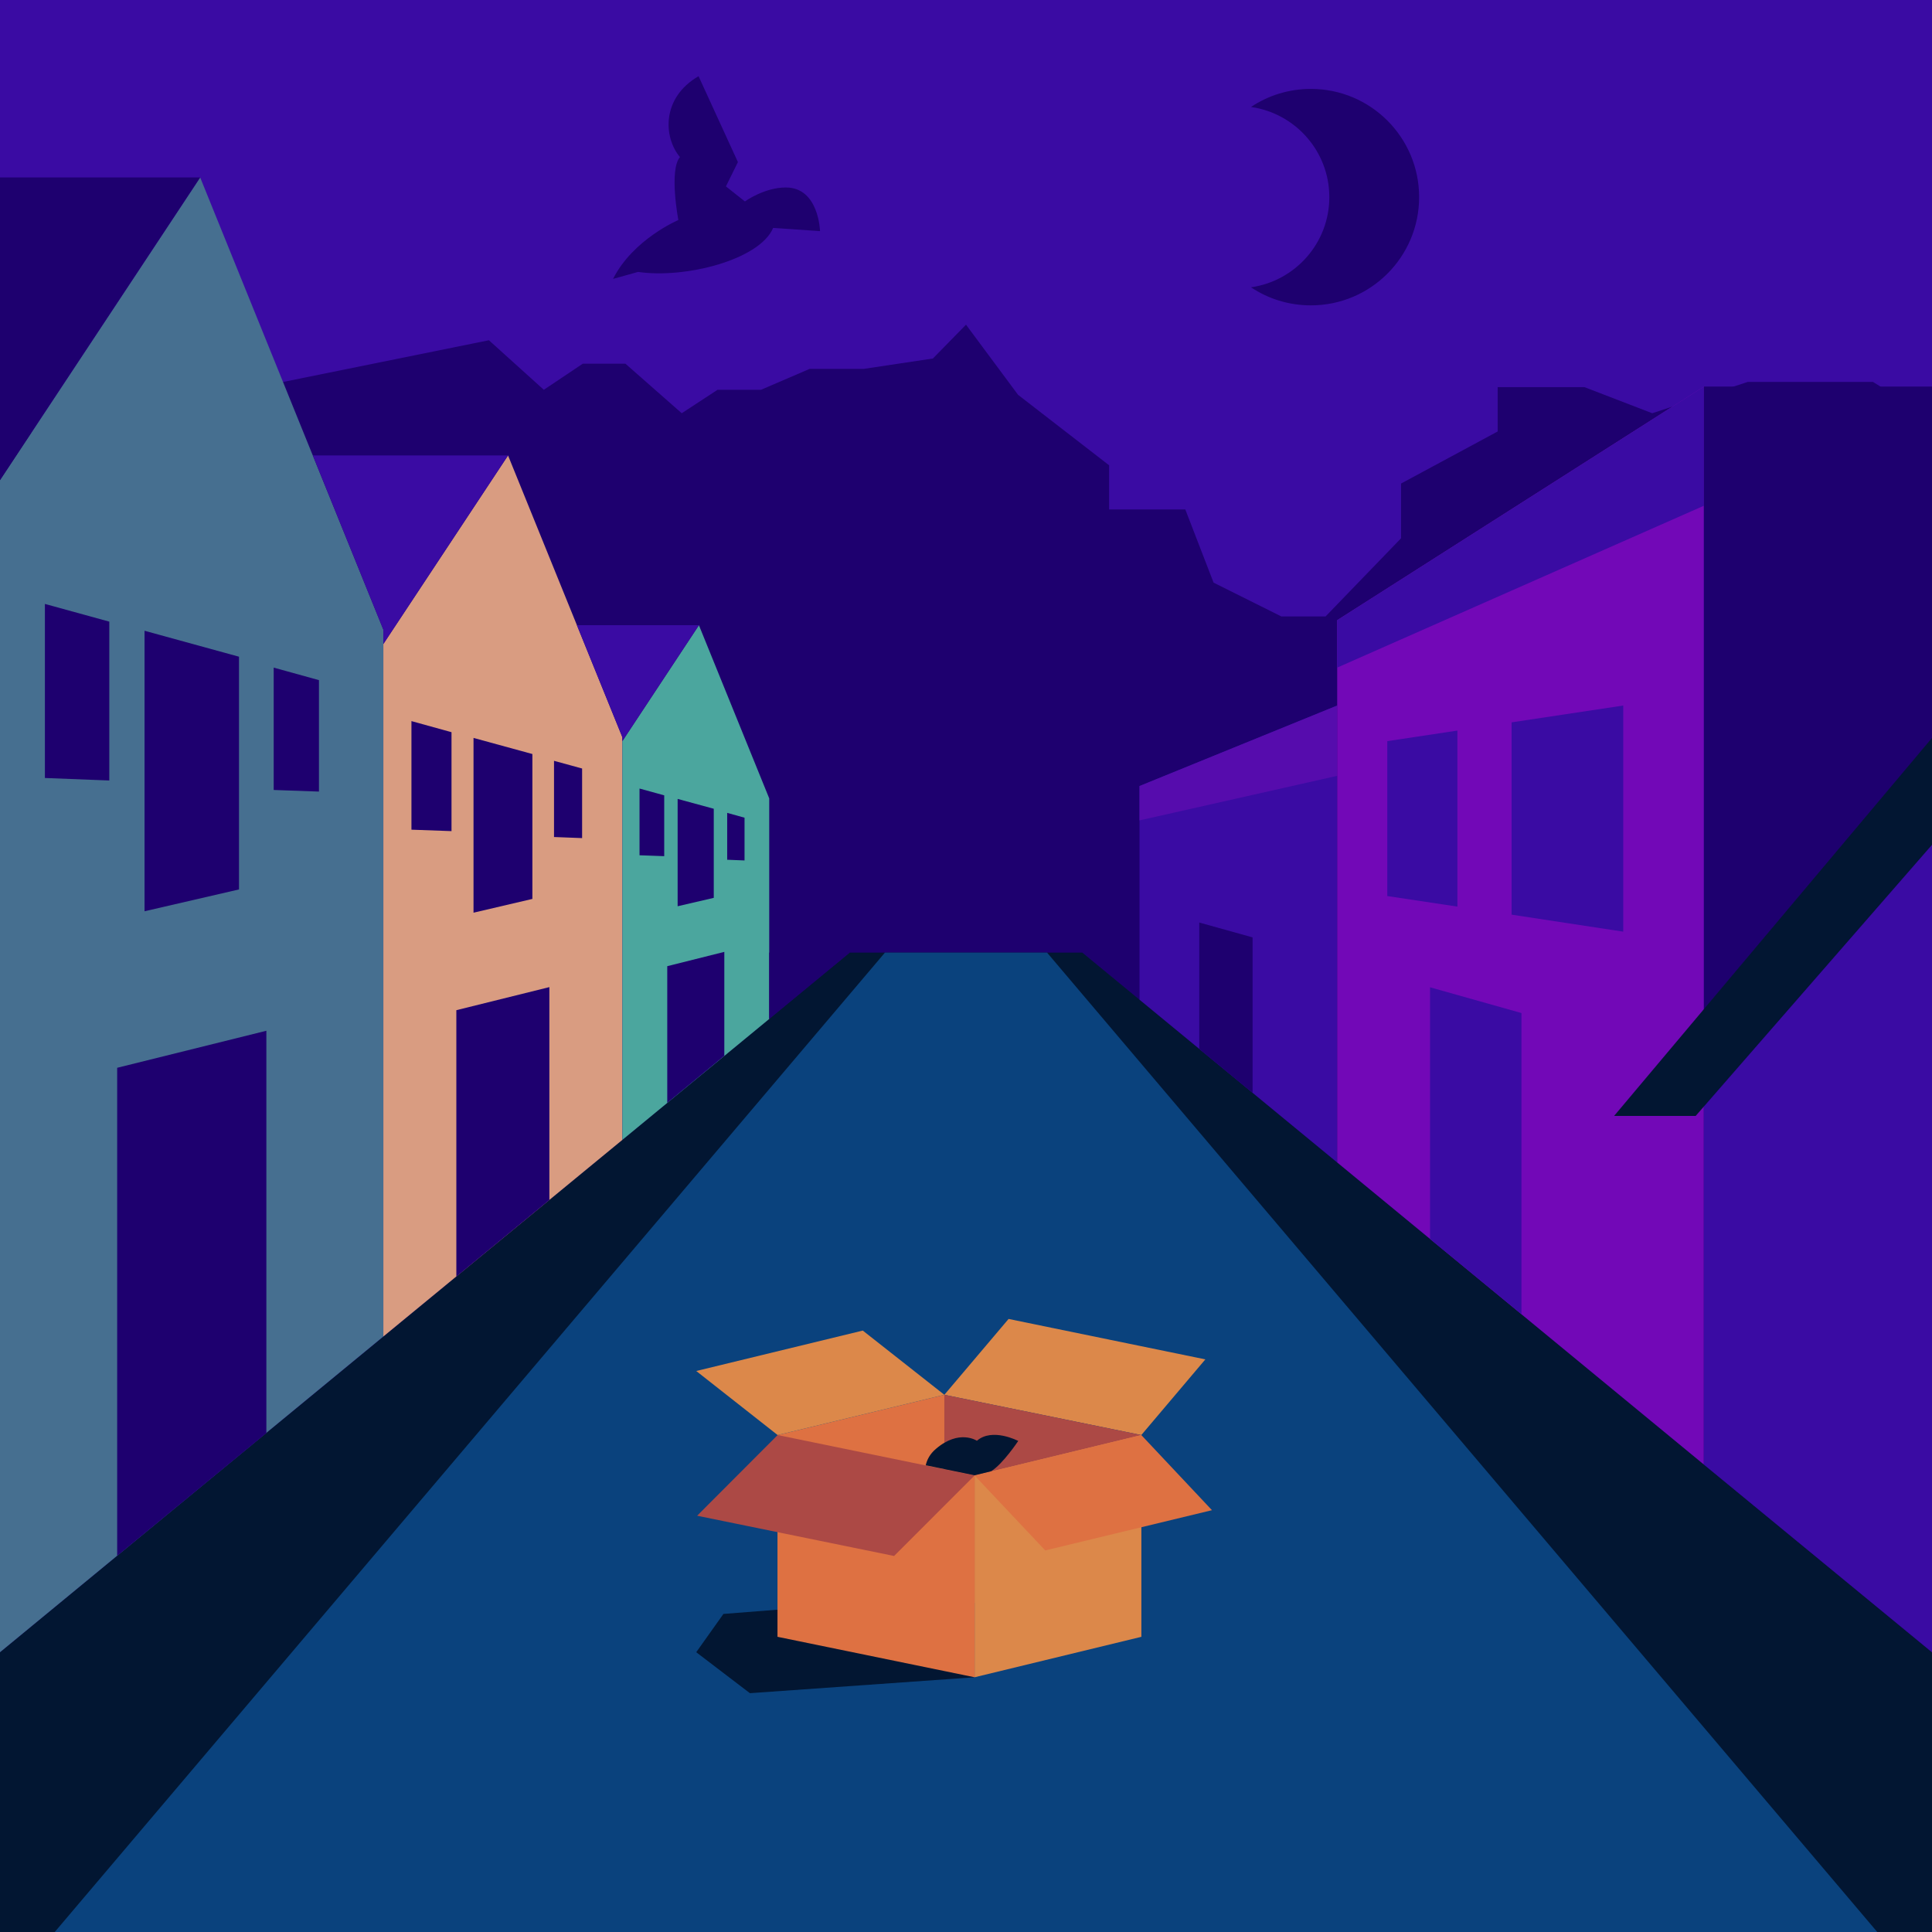 <?xml version="1.0" encoding="utf-8"?>
<!-- Generator: Adobe Illustrator 27.0.0, SVG Export Plug-In . SVG Version: 6.00 Build 0)  -->
<svg version="1.1" id="Layer_1" xmlns="http://www.w3.org/2000/svg" xmlns:xlink="http://www.w3.org/1999/xlink" x="0px" y="0px"
	 viewBox="0 0 1080 1080" style="enable-background:new 0 0 1080 1080;" xml:space="preserve">
<style type="text/css">
	.st0{fill:#3A0BA3;}
	.st1{fill:#1E006F;}
	.st2{fill:#021632;}
	.st3{fill:#0A427D;}
	.st4{fill:#466F90;}
	.st5{fill:#D99C81;}
	.st6{fill:#4BA69E;}
	.st7{fill:#560CAD;}
	.st8{fill:#7208B7;}
	.st9{fill:#DC884A;}
	.st10{fill:#DE7142;}
	.st11{fill:#AC4945;}
</style>
<rect class="st0" width="1080" height="1080"/>
<polygon class="st1" points="1080,233.9 1080,1080 0,1080 0,245.6 273.3,190.2 304,217.9 325.8,203.3 349.6,203.3 381.1,231 
	401.1,217.9 425.4,217.9 452.6,206.2 482.9,206.2 521.5,200.4 540,181.5 569.1,220.7 620,260.1 620,284.8 662.6,284.8 678.4,325.7 
	716.3,344.6 741,344.6 783.2,300.9 783.2,270.3 837.2,241.2 837.2,216.4 885.7,216.4 923.6,231 977,213.5 1047,213.5 "/>
<g>
</g>
<polygon class="st2" points="1080,923.6 1080,1080 0,1080 0,923.6 475,532.5 605,532.5 "/>
<polygon class="st3" points="585.3,532.5 1049.4,1080 30.6,1080 494.7,532.5 "/>
<polygon class="st2" points="527.9,892.5 404.4,902.2 389.2,923.6 419.2,946.5 544.8,937.6 "/>
<g>
	<polygon class="st4" points="0,923.6 0,268.4 111.9,99.2 214.3,352 214.3,747.1 	"/>
	<polygon class="st1" points="133.6,497.2 80.8,509.4 80.8,352.6 133.6,367.1 	"/>
	<polygon class="st1" points="148.9,801.1 65.5,869.7 65.5,596.9 148.9,576.2 	"/>
	<polygon class="st1" points="61.1,436.3 25.1,434.9 25.1,337.6 61.1,347.5 	"/>
	<polygon class="st1" points="178.3,442.5 153,441.6 153,373.2 178.3,380.2 	"/>
</g>
<g>
	<polygon class="st5" points="214.3,747.1 214.3,360 284,254.6 347.9,412.1 347.9,637.2 	"/>
	<polygon class="st1" points="297.6,502.5 264.7,510.2 264.7,412.5 297.6,421.5 	"/>
	<polygon class="st1" points="307.1,670.8 255.1,713.6 255.1,564.7 307.1,551.8 	"/>
	<polygon class="st1" points="252.4,464.6 230,463.8 230,403.1 252.4,409.3 	"/>
	<polygon class="st1" points="325.4,468.5 309.7,467.9 309.7,425.3 325.4,429.6 	"/>
</g>
<g>
	<polygon class="st6" points="347.9,637.2 347.9,414.3 390.7,349.5 430,446.3 430,569.6 	"/>
	<polygon class="st1" points="399,501.9 378.8,506.6 378.8,446.6 399,452.1 	"/>
	<polygon class="st1" points="404.9,590.2 373,616.5 373,540.1 404.9,532.1 	"/>
	<polygon class="st1" points="371.3,478.6 357.5,478.1 357.5,440.8 371.3,444.6 	"/>
	<polygon class="st1" points="416.2,481 406.5,480.6 406.5,454.4 416.2,457.1 	"/>
</g>
<polygon class="st1" points="111.9,99.2 0,99.2 0,268.4 "/>
<polygon class="st0" points="284,254.6 174.9,254.6 214.3,352 214.3,360 "/>
<polygon class="st0" points="390.7,349.5 322.5,349.5 347.9,412.1 347.9,414.3 "/>
<polygon class="st1" points="475,532.5 430,532.5 430,569.6 "/>
<polygon class="st0" points="747.5,649.8 637,558.8 637,439.4 747.5,394.4 "/>
<polygon class="st7" points="747.5,433.7 637,458.6 637,439.4 747.5,394.4 "/>
<polygon class="st8" points="952.5,216.1 747.5,346.7 747.5,649.8 952.5,818.7 "/>
<polygon class="st1" points="700.2,524 700.2,610.9 670.4,586.4 670.4,515.7 "/>
<polygon class="st0" points="850.5,566.3 850.5,734.6 799.4,692.6 799.4,551.9 "/>
<polygon class="st0" points="747.5,346.7 747.5,373.2 952.5,282.7 952.5,216.1 "/>
<polygon class="st1" points="952.5,216.1 1080,216.1 1080,923.6 952.5,818.7 "/>
<g>
	<polygon class="st0" points="814.7,506.8 775.5,500.9 775.5,414.3 814.7,408.4 	"/>
	<polygon class="st0" points="907.4,520.8 845,511.3 845,403.8 907.4,394.4 	"/>
</g>
<polygon class="st2" points="1080,412.5 902.3,623.8 947.9,623.8 1080,472.3 "/>
<polygon class="st0" points="952.5,818.7 1080,923.6 1080,472.3 952.5,618.6 "/>
<path class="st1" d="M793.3,110.2c0,33.4-27.1,60.5-60.5,60.5c-12.4,0-23.9-3.7-33.5-10.1c24.7-3.5,43.8-24.7,43.8-50.4
	c0-25.7-19.1-46.9-43.8-50.4c9.6-6.4,21.1-10.1,33.5-10.1C766.2,49.7,793.3,76.8,793.3,110.2z"/>
<path class="st1" d="M458.4,129.2c0,0-0.6-24.4-19.1-24.4c-12.1,0-22.9,7.8-22.9,7.8l-10.6-8.4l6.7-13.6l-22-48
	c-20.9,12.1-19.6,34.3-10.4,45.2c-6.2,7.3-0.9,35.2-0.9,35.2s-25.3,10.7-36.5,32.9l14-3.9c26.3,3.9,68-6.8,75.5-24.6L458.4,129.2z"
	/>
<g>
	<g>
		<g>
			<polygon class="st9" points="673.8,759.9 563.8,737.3 527.9,779.7 638,802.2 			"/>
		</g>
		<g>
			<polygon class="st10" points="527.9,779.7 434.7,802.2 434.7,915 527.9,892.5 			"/>
		</g>
		<g>
			<polygon class="st11" points="527.9,779.7 638,802.2 638,915 527.9,892.5 			"/>
		</g>
		<g>
			<polygon class="st9" points="544.8,937.6 638,915 638,802.2 544.8,824.8 			"/>
		</g>
		<g>
			<polygon class="st10" points="584.3,866.7 677.5,844.2 638,802.2 544.8,824.8 			"/>
		</g>
		<g>
			<polygon class="st9" points="389.2,766.4 482.3,743.8 527.9,779.7 434.7,802.2 			"/>
		</g>
		<g>
			<polygon class="st10" points="544.8,937.6 434.7,915 434.7,802.2 544.8,824.8 			"/>
		</g>
		<g>
			<polygon class="st11" points="499.8,869.8 389.7,847.3 434.7,802.2 544.8,824.8 			"/>
		</g>
	</g>
	<path class="st2" d="M554.1,822.4c0,0,0,0,0.1,0l-9.4,2.3l-27.3-5.6c0.7-3.1,2.3-6.3,5.6-9.1c13.1-11.3,23-4.6,23-4.6
		c8.6-7.5,23.1,0.1,23.1,0.1S560.6,818.4,554.1,822.4z"/>
</g>
</svg>
